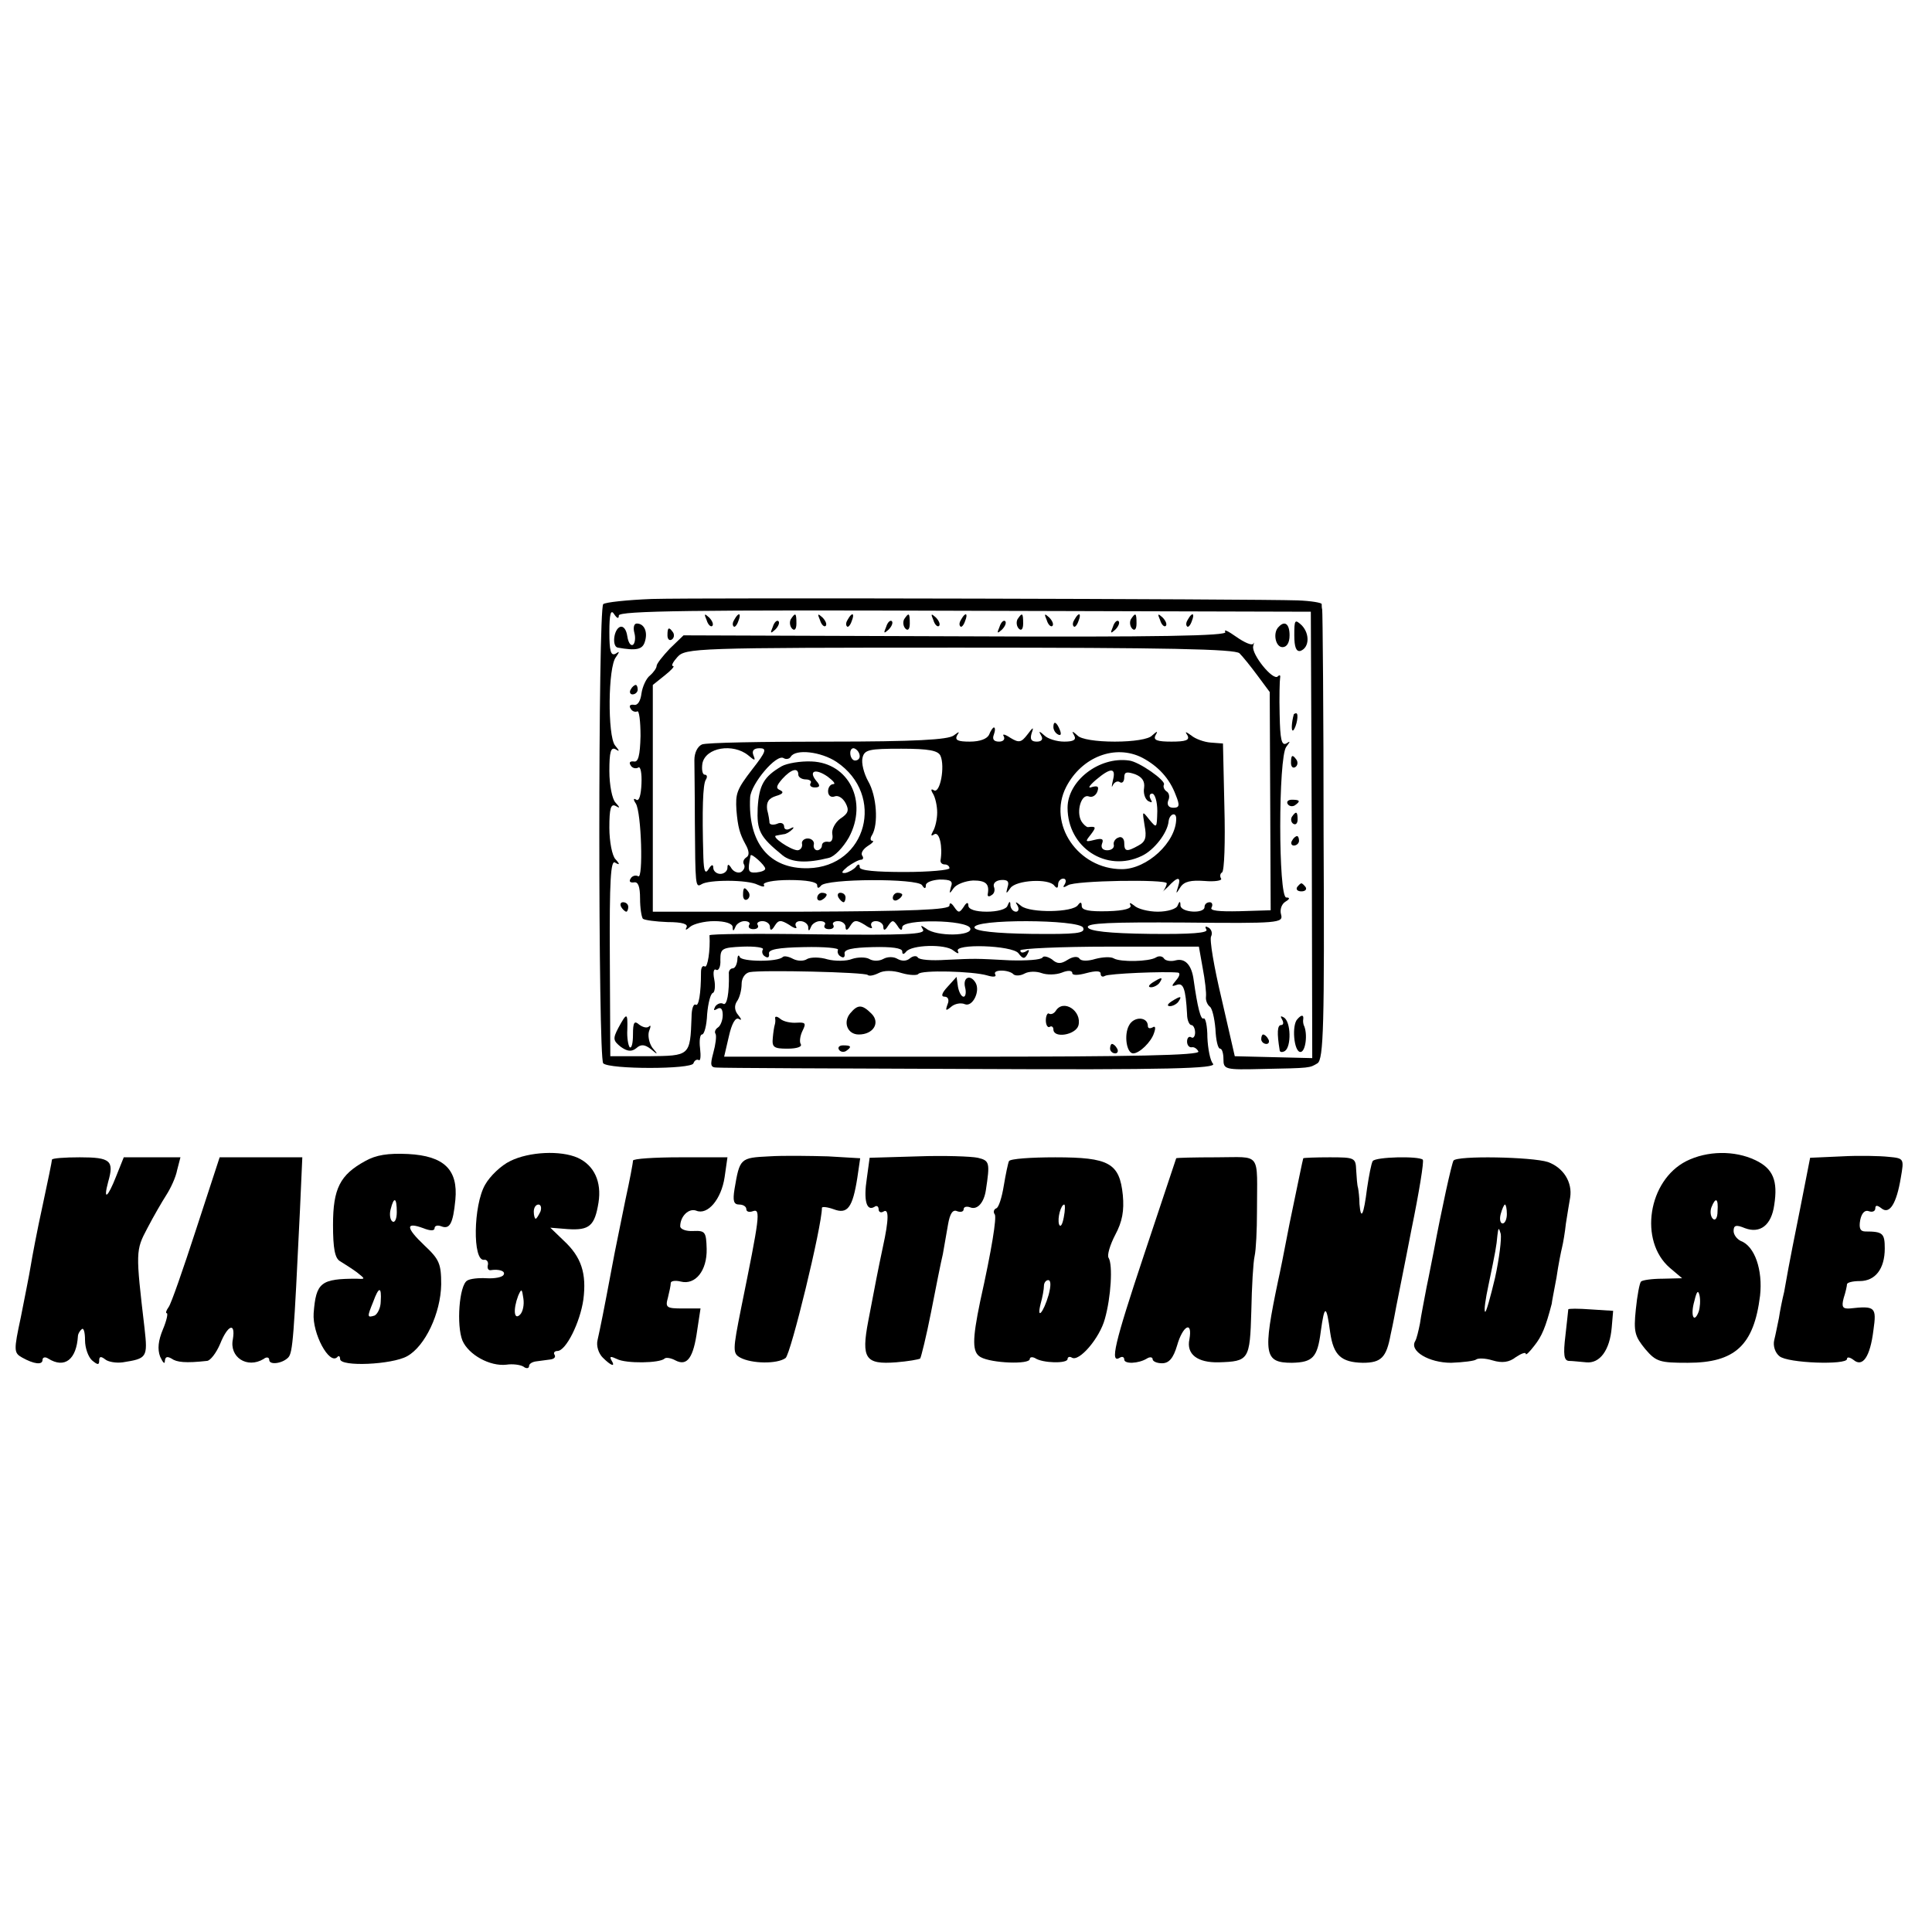 <?xml version="1.0" standalone="no"?>
<!DOCTYPE svg PUBLIC "-//W3C//DTD SVG 20010904//EN"
 "http://www.w3.org/TR/2001/REC-SVG-20010904/DTD/svg10.dtd">
<svg version="1.0" xmlns="http://www.w3.org/2000/svg"
 width="409pt" height="409pt" viewBox="0 0 409 409"
 preserveAspectRatio="xMidYMid meet">
<g transform="translate(0,409) scale(0.1,-0.1)"
fill="#000000" stroke="none">
<path d="M1380 2822 c-52 -2 -99 -7 -103 -11 -11 -11 -11 -961 0 -972 13 -13
187 -13 191 0 2 6 7 9 11 7 4 -3 5 8 3 25 -2 16 0 29 4 29 5 0 10 19 11 43 2
23 7 43 12 45 4 1 6 14 3 29 -3 15 -1 23 4 20 5 -3 10 6 9 21 0 24 3 26 47 28
27 1 46 -2 43 -6 -3 -5 -1 -12 5 -15 6 -4 9 -1 8 6 -2 9 19 13 74 14 43 1 75
-2 72 -6 -2 -4 0 -11 6 -14 6 -4 9 -1 8 6 -2 9 16 13 60 14 39 1 62 -2 62 -9
0 -7 3 -7 8 -1 11 15 83 17 100 3 9 -7 13 -8 10 -2 -11 17 115 13 128 -4 9
-12 13 -13 19 -2 5 9 4 11 -3 6 -7 -4 -12 -3 -12 2 0 4 85 8 189 8 l189 0 8
-45 c5 -26 8 -53 7 -61 -1 -8 3 -17 8 -21 5 -3 10 -24 12 -47 1 -23 5 -42 10
-42 4 0 7 -10 7 -22 0 -22 3 -23 82 -21 104 2 100 2 117 12 13 8 15 81 13 483
0 260 -2 475 -3 478 -1 3 -1 8 -1 11 1 3 -23 7 -51 8 -89 3 -1266 6 -1367 3z
m-70 -35 c0 10 162 12 733 10 l732 -2 2 -472 1 -473 -82 2 -82 2 -28 122 c-16
67 -26 126 -22 132 3 6 1 14 -5 18 -7 4 -9 3 -5 -4 4 -7 -31 -10 -120 -9 -87
1 -129 6 -131 14 -3 9 49 11 205 10 199 -2 209 -1 204 17 -3 10 1 22 9 27 10
6 10 9 2 9 -17 0 -17 297 0 319 9 12 9 13 0 7 -10 -5 -13 9 -14 61 -1 37 0 73
1 78 1 6 -1 7 -5 3 -10 -10 -56 47 -52 64 2 7 2 10 0 5 -3 -4 -19 3 -36 15
-17 12 -27 17 -23 10 5 -8 -136 -11 -570 -9 l-577 2 -29 -28 c-15 -16 -28 -32
-28 -37 0 -4 -6 -13 -14 -20 -8 -6 -16 -24 -18 -38 -2 -16 -8 -26 -16 -24 -8
1 -11 -2 -7 -8 3 -6 10 -8 14 -6 4 3 7 -21 7 -52 -1 -42 -5 -56 -14 -54 -8 1
-11 -2 -7 -8 3 -6 11 -8 16 -5 5 4 8 -12 7 -34 -1 -24 -5 -38 -11 -34 -6 4 -7
1 -1 -8 12 -19 16 -162 5 -154 -5 3 -13 1 -16 -5 -4 -6 -1 -9 7 -8 9 2 13 -9
13 -34 0 -20 3 -39 6 -43 4 -3 27 -6 52 -7 31 0 45 -4 40 -12 -3 -6 0 -5 8 2
7 6 30 12 51 12 23 0 38 -5 39 -12 0 -10 2 -10 6 0 2 6 11 12 19 12 9 0 13 -4
10 -8 -3 -5 1 -9 9 -9 8 0 12 4 9 9 -3 4 2 8 10 8 9 0 16 -6 16 -12 0 -9 4 -8
10 2 8 13 13 13 31 2 11 -8 18 -9 14 -3 -3 6 1 11 9 11 9 0 16 -6 17 -12 0
-10 2 -10 6 0 2 6 11 12 19 12 9 0 13 -4 10 -8 -3 -5 1 -9 9 -9 8 0 12 4 9 9
-3 4 2 8 10 8 9 0 16 -6 16 -12 0 -9 4 -8 10 2 8 13 13 13 31 2 11 -8 18 -9
14 -3 -3 6 1 11 9 11 9 0 16 -6 16 -12 0 -9 4 -8 10 2 9 13 11 13 20 0 6 -10
10 -11 10 -3 0 18 137 16 144 -2 6 -17 -72 -18 -93 -1 -12 8 -13 8 -7 -2 6
-10 -37 -12 -222 -10 -127 2 -230 1 -230 -2 2 -31 -4 -70 -10 -66 -5 3 -8 -3
-8 -12 0 -46 -5 -73 -11 -69 -5 3 -9 -9 -9 -26 -3 -83 -3 -82 -92 -83 l-80 0
-1 209 c-1 164 2 207 11 201 10 -6 11 -4 1 7 -7 7 -13 37 -13 67 0 40 3 51 13
46 10 -6 10 -4 0 7 -7 7 -13 37 -13 67 0 40 3 51 13 46 9 -6 9 -4 -1 8 -16 20
-15 167 2 187 8 12 8 13 -1 7 -10 -5 -13 6 -13 46 0 38 3 49 10 38 6 -9 10
-11 10 -3z m1314 -80 c7 -7 24 -28 38 -47 l26 -35 1 -231 1 -231 -66 -2 c-44
-1 -64 1 -59 8 3 6 1 11 -4 11 -6 0 -11 -4 -11 -10 0 -15 -50 -12 -51 3 0 10
-2 10 -6 0 -2 -7 -21 -13 -42 -13 -20 0 -43 6 -50 13 -8 6 -11 7 -8 1 4 -7
-12 -12 -48 -13 -39 -1 -55 2 -55 11 0 9 -3 9 -8 2 -11 -16 -101 -17 -120 -2
-12 10 -14 10 -8 1 4 -7 2 -13 -3 -13 -6 0 -11 6 -12 13 0 10 -2 10 -6 0 -2
-8 -22 -13 -44 -13 -24 0 -39 5 -39 13 0 8 -4 7 -10 -3 -9 -13 -11 -13 -20 0
-6 9 -10 10 -10 3 0 -9 -77 -12 -314 -13 l-314 0 0 240 0 240 25 20 c14 11 22
20 18 20 -5 0 0 9 9 19 17 19 37 20 598 20 437 0 583 -3 592 -12z m-331 -581
c5 -12 -14 -14 -110 -13 -76 1 -118 6 -120 13 -6 19 223 18 230 0z"/>
<path d="M1496 2777 c3 -10 9 -15 12 -12 3 3 0 11 -7 18 -10 9 -11 8 -5 -6z"/>
<path d="M1555 2779 c-4 -6 -5 -12 -2 -15 2 -3 7 2 10 11 7 17 1 20 -8 4z"/>
<path d="M1674 2779 c-3 -6 -2 -15 3 -20 5 -5 9 -1 9 11 0 23 -2 24 -12 9z"/>
<path d="M1736 2777 c3 -10 9 -15 12 -12 3 3 0 11 -7 18 -10 9 -11 8 -5 -6z"/>
<path d="M1795 2779 c-4 -6 -5 -12 -2 -15 2 -3 7 2 10 11 7 17 1 20 -8 4z"/>
<path d="M1914 2779 c-3 -6 -2 -15 3 -20 5 -5 9 -1 9 11 0 23 -2 24 -12 9z"/>
<path d="M1976 2777 c3 -10 9 -15 12 -12 3 3 0 11 -7 18 -10 9 -11 8 -5 -6z"/>
<path d="M2035 2779 c-4 -6 -5 -12 -2 -15 2 -3 7 2 10 11 7 17 1 20 -8 4z"/>
<path d="M2154 2779 c-3 -6 -2 -15 3 -20 5 -5 9 -1 9 11 0 23 -2 24 -12 9z"/>
<path d="M2216 2777 c3 -10 9 -15 12 -12 3 3 0 11 -7 18 -10 9 -11 8 -5 -6z"/>
<path d="M2275 2779 c-4 -6 -5 -12 -2 -15 2 -3 7 2 10 11 7 17 1 20 -8 4z"/>
<path d="M2394 2779 c-3 -6 -2 -15 3 -20 5 -5 9 -1 9 11 0 23 -2 24 -12 9z"/>
<path d="M2456 2777 c3 -10 9 -15 12 -12 3 3 0 11 -7 18 -10 9 -11 8 -5 -6z"/>
<path d="M2515 2779 c-4 -6 -5 -12 -2 -15 2 -3 7 2 10 11 7 17 1 20 -8 4z"/>
<path d="M1636 2763 c-6 -14 -5 -15 5 -6 7 7 10 15 7 18 -3 3 -9 -2 -12 -12z"/>
<path d="M1876 2763 c-6 -14 -5 -15 5 -6 7 7 10 15 7 18 -3 3 -9 -2 -12 -12z"/>
<path d="M2116 2763 c-6 -14 -5 -15 5 -6 7 7 10 15 7 18 -3 3 -9 -2 -12 -12z"/>
<path d="M2356 2763 c-6 -14 -5 -15 5 -6 7 7 10 15 7 18 -3 3 -9 -2 -12 -12z"/>
<path d="M2740 2745 c0 -25 4 -35 13 -33 19 7 20 36 3 54 -15 14 -16 12 -16
-21z"/>
<path d="M1313 2763 c-14 -5 -18 -42 -5 -44 39 -7 52 -4 57 12 7 21 -1 39 -17
39 -6 0 -8 -9 -5 -20 3 -11 1 -22 -3 -25 -5 -3 -10 5 -12 18 -2 14 -8 22 -15
20z"/>
<path d="M2707 2763 c-13 -12 -7 -43 8 -43 9 0 15 9 15 25 0 24 -10 32 -23 18z"/>
<path d="M1413 2745 c0 -8 4 -12 9 -9 5 3 6 10 3 15 -9 13 -12 11 -12 -6z"/>
<path d="M1335 2630 c-3 -5 -1 -10 4 -10 6 0 11 5 11 10 0 6 -2 10 -4 10 -3 0
-8 -4 -11 -10z"/>
<path d="M2739 2578 c-5 -18 -6 -38 -1 -34 7 8 12 36 6 36 -2 0 -4 -1 -5 -2z"/>
<path d="M2733 2475 c0 -8 4 -12 9 -9 5 3 6 10 3 15 -9 13 -12 11 -12 -6z"/>
<path d="M2726 2388 c3 -5 10 -6 15 -3 13 9 11 12 -6 12 -8 0 -12 -4 -9 -9z"/>
<path d="M2735 2361 c-3 -5 -2 -12 3 -15 5 -3 9 1 9 9 0 17 -3 19 -12 6z"/>
<path d="M2735 2310 c-3 -5 -1 -10 4 -10 6 0 11 5 11 10 0 6 -2 10 -4 10 -3 0
-8 -4 -11 -10z"/>
<path d="M2746 2212 c-3 -5 1 -9 9 -9 8 0 12 4 9 9 -3 4 -7 8 -9 8 -2 0 -6 -4
-9 -8z"/>
<path d="M1315 2170 c3 -5 8 -10 11 -10 2 0 4 5 4 10 0 6 -5 10 -11 10 -5 0
-7 -4 -4 -10z"/>
<path d="M1309 1914 c-12 -23 -11 -27 5 -40 14 -10 23 -11 33 -3 10 9 18 8 31
-2 15 -13 16 -12 3 3 -7 10 -10 26 -7 35 4 10 4 14 0 10 -4 -4 -13 -2 -21 4
-10 9 -13 5 -13 -21 0 -19 -3 -30 -7 -27 -3 4 -6 20 -5 37 1 37 -1 37 -19 4z"/>
<path d="M2714 1932 c4 -7 3 -12 -2 -12 -8 0 -9 -17 -3 -53 0 -5 6 -5 11 -2
14 9 13 62 -2 71 -7 4 -8 3 -4 -4z"/>
<path d="M2747 1933 c-13 -12 -8 -70 6 -70 11 0 16 39 7 57 -1 3 -2 8 -1 13 1
9 -4 9 -12 0z"/>
<path d="M2670 1890 c0 -5 5 -10 11 -10 5 0 7 5 4 10 -3 6 -8 10 -11 10 -2 0
-4 -4 -4 -10z"/>
<path d="M2230 2551 c0 -6 4 -13 10 -16 6 -3 7 1 4 9 -7 18 -14 21 -14 7z"/>
<path d="M2094 2535 c-4 -9 -19 -15 -41 -15 -25 0 -32 3 -27 13 6 9 5 9 -7 0
-12 -9 -82 -13 -266 -13 -138 0 -258 -2 -267 -6 -9 -4 -16 -17 -16 -33 0 -14
1 -73 1 -131 1 -134 1 -140 14 -132 15 10 98 10 119 -1 11 -5 16 -5 13 0 -3 5
20 10 54 10 37 0 59 -4 59 -11 0 -7 3 -7 8 -1 10 15 205 16 214 1 5 -8 8 -8 8
0 0 6 13 11 29 12 24 0 29 -3 24 -16 -4 -15 -3 -15 6 -2 6 8 24 15 41 16 27 0
35 -7 31 -29 -1 -5 3 -6 8 -2 6 3 8 11 5 18 -2 7 4 13 15 14 14 1 18 -3 14
-15 -4 -15 -3 -15 6 -2 12 17 82 21 93 5 5 -6 8 -6 8 3 0 6 5 12 11 12 5 0 7
-5 3 -12 -5 -7 -3 -8 7 -2 15 10 209 13 209 4 0 -3 -3 -10 -7 -16 -5 -5 -1 -1
9 8 21 23 29 23 22 1 -5 -16 -5 -17 5 -1 8 12 22 15 51 13 22 -2 38 1 35 5 -3
5 -2 11 2 13 5 3 7 65 5 139 l-3 134 -26 2 c-14 1 -33 8 -41 15 -13 9 -14 9
-8 0 5 -10 -4 -13 -34 -13 -30 0 -39 3 -34 13 6 10 4 10 -7 0 -7 -8 -40 -13
-79 -13 -39 0 -72 5 -79 13 -11 10 -13 10 -7 0 5 -9 -1 -13 -21 -13 -16 0 -35
6 -42 13 -11 10 -13 10 -7 0 5 -8 1 -13 -9 -13 -12 0 -15 5 -11 18 5 14 3 13
-9 -3 -13 -17 -18 -18 -36 -7 -12 8 -18 9 -14 3 3 -6 -1 -11 -10 -11 -11 0
-15 5 -11 15 3 8 3 15 0 15 -2 0 -7 -7 -10 -15z m-510 -44 c14 -12 16 -12 11
0 -4 10 1 15 13 15 16 0 14 -7 -15 -44 -34 -44 -36 -52 -34 -87 3 -36 7 -50
19 -72 8 -14 9 -24 2 -28 -6 -4 -8 -10 -5 -15 3 -5 0 -12 -6 -16 -6 -3 -15 0
-20 7 -6 10 -9 11 -9 2 0 -7 -7 -13 -15 -13 -8 0 -15 6 -15 13 0 8 -4 7 -10
-3 -7 -11 -10 -5 -11 25 -3 102 -1 154 5 164 4 6 3 11 -2 11 -5 0 -7 11 -5 24
7 34 65 43 97 17z m236 -2 c0 -5 -4 -9 -10 -9 -5 0 -10 7 -10 16 0 8 5 12 10
9 6 -3 10 -10 10 -16z m171 1 c10 -23 -1 -81 -14 -73 -6 4 -7 1 -2 -7 5 -8 9
-26 9 -40 0 -14 -4 -32 -9 -40 -5 -9 -4 -11 3 -6 11 6 18 -27 13 -56 0 -5 4
-8 9 -8 6 0 10 -4 10 -8 0 -4 -43 -8 -95 -8 -61 0 -95 3 -95 10 0 7 -3 8 -8 1
-4 -5 -14 -11 -22 -13 -10 -1 -9 2 4 13 11 8 24 15 29 15 4 0 6 4 2 9 -3 6 3
14 12 20 10 6 14 11 10 11 -5 0 -5 6 -1 12 14 23 10 83 -8 114 -9 16 -15 39
-12 50 4 17 14 19 82 19 59 0 78 -4 83 -15z m-220 -13 c104 -70 64 -222 -60
-225 -83 -2 -128 54 -123 150 2 29 56 93 71 83 5 -3 12 -2 15 3 10 17 64 11
97 -11z m647 9 c34 -18 58 -44 71 -79 9 -22 8 -27 -5 -27 -10 0 -14 6 -11 15
4 8 2 17 -4 20 -5 4 -7 10 -5 14 5 8 -53 49 -74 51 -63 9 -130 -43 -130 -100
0 -84 82 -138 157 -102 26 12 55 49 57 74 2 15 16 20 16 5 0 -50 -62 -107
-115 -107 -93 0 -158 96 -118 174 33 64 104 91 161 62z m-62 -48 c-3 -13 -3
-17 0 -10 3 6 10 10 15 6 5 -3 9 2 9 10 0 12 5 13 23 7 15 -6 21 -15 19 -29
-2 -11 2 -24 9 -28 8 -4 9 -3 5 4 -4 7 -2 12 3 12 6 0 11 -17 11 -37 -1 -37
-1 -37 -17 -18 -15 19 -15 19 -10 -12 5 -26 2 -35 -13 -43 -25 -14 -30 -13
-30 6 0 9 -6 14 -12 11 -7 -2 -12 -10 -10 -16 1 -6 -5 -11 -14 -11 -10 0 -14
6 -11 14 4 10 0 12 -16 8 -20 -5 -20 -4 -8 11 12 16 12 18 -6 16 -3 0 -10 6
-14 13 -11 20 0 58 16 52 7 -3 15 2 18 10 4 11 1 13 -11 10 -10 -4 -7 2 8 15
32 27 43 26 36 -1z m-736 -187 c0 -4 -9 -7 -19 -8 -17 -1 -19 2 -12 36 1 6 31
-21 31 -28z"/>
<path d="M1655 2468 c-38 -22 -48 -40 -51 -88 -2 -49 4 -61 53 -101 19 -15 51
-17 98 -5 12 3 30 22 42 43 41 76 0 158 -79 161 -24 1 -52 -4 -63 -10z m35
-18 c0 -5 7 -10 16 -10 8 0 13 -4 10 -8 -3 -5 1 -9 9 -9 11 0 12 4 3 14 -17
21 -2 27 24 9 12 -9 18 -16 12 -16 -6 0 -11 -7 -11 -15 0 -9 6 -14 14 -11 7 3
17 -3 23 -14 8 -15 6 -22 -11 -33 -11 -8 -19 -23 -17 -33 2 -11 -2 -18 -9 -16
-7 1 -13 -2 -13 -8 0 -5 -5 -10 -10 -10 -5 0 -9 6 -7 13 1 6 -5 12 -13 12 -8
0 -14 -6 -12 -12 1 -7 -4 -13 -10 -13 -15 1 -56 29 -45 31 4 1 11 2 16 3 5 0
13 5 18 10 5 5 3 6 -4 2 -7 -4 -13 -2 -13 4 0 7 -7 10 -15 6 -8 -3 -15 -2 -16
2 0 4 -2 17 -5 28 -2 16 3 24 19 29 14 4 17 8 9 12 -10 4 -9 9 4 24 19 21 34
25 34 9z"/>
<path d="M1573 2195 c0 -8 4 -12 9 -9 5 3 6 10 3 15 -9 13 -12 11 -12 -6z"/>
<path d="M1730 2189 c0 -5 5 -7 10 -4 6 3 10 8 10 11 0 2 -4 4 -10 4 -5 0 -10
-5 -10 -11z"/>
<path d="M1775 2190 c3 -5 8 -10 11 -10 2 0 4 5 4 10 0 6 -5 10 -11 10 -5 0
-7 -4 -4 -10z"/>
<path d="M1890 2189 c0 -5 5 -7 10 -4 6 3 10 8 10 11 0 2 -4 4 -10 4 -5 0 -10
-5 -10 -11z"/>
<path d="M1561 2058 c-1 -10 -5 -18 -10 -18 -5 0 -9 -6 -8 -12 1 -40 -4 -68
-12 -63 -5 3 -13 0 -17 -6 -4 -8 -3 -9 4 -5 8 5 12 0 12 -13 0 -11 -5 -23 -10
-26 -6 -4 -8 -10 -5 -14 2 -5 0 -22 -5 -40 -7 -26 -6 -31 8 -31 9 -1 252 -2
539 -3 417 -2 519 1 511 11 -6 6 -11 32 -12 56 0 24 -4 42 -8 40 -6 -4 -13 24
-21 81 -4 32 -18 47 -38 42 -10 -3 -22 -1 -25 4 -3 5 -11 6 -17 2 -15 -9 -75
-10 -89 -2 -6 4 -24 3 -39 -1 -16 -5 -31 -5 -34 1 -4 5 -14 4 -25 -3 -14 -9
-22 -9 -33 1 -9 6 -18 8 -20 4 -3 -5 -34 -7 -69 -6 -76 4 -70 4 -136 1 -30 -2
-56 0 -59 5 -2 4 -10 4 -17 -2 -7 -6 -17 -6 -26 -1 -8 5 -21 5 -30 0 -9 -5
-22 -5 -30 0 -7 4 -24 4 -36 0 -12 -5 -36 -5 -52 -1 -16 5 -35 5 -43 1 -7 -5
-20 -5 -30 0 -9 5 -19 7 -22 4 -11 -11 -87 -10 -91 0 -2 6 -5 3 -5 -6z m276
-32 c3 -3 13 -1 23 4 11 6 30 6 49 0 17 -5 33 -5 35 -2 5 9 116 6 146 -3 13
-4 20 -3 17 2 -7 11 29 11 39 0 4 -3 14 -3 23 2 9 5 25 5 36 1 11 -4 30 -4 43
1 12 5 22 5 22 -1 0 -5 12 -5 30 0 19 5 30 5 30 -1 0 -6 4 -8 9 -5 7 5 128 10
155 7 5 -1 3 -8 -4 -16 -11 -13 -10 -14 1 -10 14 5 19 -7 22 -62 0 -13 5 -23
9 -23 4 0 8 -7 8 -16 0 -8 -4 -13 -8 -10 -5 3 -9 -1 -9 -9 0 -8 5 -13 10 -12
5 1 11 -3 14 -9 3 -8 -134 -11 -500 -11 l-504 0 10 43 c6 27 14 41 21 37 7 -4
6 -1 -1 8 -8 9 -9 20 -3 29 6 8 10 25 10 37 0 12 7 23 17 25 26 5 244 0 250
-6z"/>
<path d="M2006 2001 c-12 -13 -15 -21 -6 -21 7 0 10 -7 6 -16 -5 -14 -4 -15 8
-5 7 6 20 9 29 5 16 -6 33 28 22 46 -11 18 -27 11 -22 -10 3 -11 1 -20 -3 -20
-5 0 -10 10 -12 21 l-3 21 -19 -21z"/>
<path d="M2440 2010 c-9 -6 -10 -10 -3 -10 6 0 15 5 18 10 8 12 4 12 -15 0z"/>
<path d="M2480 1970 c-9 -6 -10 -10 -3 -10 6 0 15 5 18 10 8 12 4 12 -15 0z"/>
<path d="M1800 1945 c-16 -19 -6 -45 18 -45 31 0 46 25 27 44 -20 20 -29 20
-45 1z"/>
<path d="M2235 1950 c-4 -6 -10 -8 -14 -6 -3 3 -7 -4 -7 -14 0 -10 4 -16 8
-14 4 3 8 0 8 -5 0 -20 47 -12 53 8 8 31 -32 57 -48 31z"/>
<path d="M1641 1934 c1 -5 0 -11 -1 -14 -1 -3 -3 -15 -4 -27 -2 -20 2 -23 31
-23 20 0 32 4 28 10 -3 5 -1 18 4 28 8 16 6 18 -12 17 -12 -1 -28 2 -35 8 -7
6 -12 6 -11 1z"/>
<path d="M2390 1919 c-11 -20 -5 -59 9 -59 13 0 38 24 44 43 4 11 3 16 -3 12
-6 -3 -10 -2 -10 3 0 20 -30 21 -40 1z"/>
<path d="M1776 1868 c3 -5 10 -6 15 -3 13 9 11 12 -6 12 -8 0 -12 -4 -9 -9z"/>
<path d="M2350 1870 c0 -5 5 -10 11 -10 5 0 7 5 4 10 -3 6 -8 10 -11 10 -2 0
-4 -4 -4 -10z"/>
<path d="M773 1632 c-53 -29 -68 -58 -68 -135 0 -50 4 -71 15 -77 8 -5 24 -15
35 -23 19 -15 19 -15 0 -14 -76 0 -86 -8 -91 -73 -3 -43 33 -110 50 -93 3 4 6
2 6 -4 0 -17 110 -12 142 6 38 21 71 91 72 152 0 44 -4 53 -36 83 -39 37 -40
50 -2 36 15 -6 24 -6 24 0 0 5 6 7 14 4 18 -7 25 5 30 56 6 64 -24 93 -100 97
-43 2 -68 -2 -91 -15z m67 -108 c0 -14 -4 -23 -9 -20 -5 3 -7 15 -4 26 7 28
13 25 13 -6z m-34 -189 c0 -14 -7 -27 -13 -30 -16 -5 -16 -3 -3 29 12 33 18
33 16 1z"/>
<path d="M1080 1632 c-19 -9 -43 -32 -53 -50 -25 -43 -27 -163 -2 -159 5 1 9
-4 8 -10 -2 -7 0 -12 5 -12 19 3 33 -2 28 -10 -3 -5 -19 -8 -36 -7 -17 1 -35
-1 -41 -5 -17 -10 -23 -95 -10 -127 13 -30 58 -55 93 -51 13 2 29 0 36 -4 6
-5 12 -4 12 1 0 5 7 9 15 10 8 1 22 3 30 4 8 1 12 5 9 10 -3 4 0 8 6 8 18 0
48 60 55 109 7 55 -4 90 -42 125 l-28 27 37 -3 c46 -3 57 7 65 56 7 44 -9 79
-44 95 -36 16 -103 13 -143 -7z m64 -107 c-4 -8 -8 -15 -10 -15 -2 0 -4 7 -4
15 0 8 4 15 10 15 5 0 7 -7 4 -15z m-43 -218 c-13 -13 -15 11 -4 40 7 16 8 15
11 -6 2 -13 -1 -28 -7 -34z"/>
<path d="M1628 1642 c-61 -3 -62 -4 -73 -69 -4 -25 -2 -33 10 -33 8 0 15 -4
15 -10 0 -5 6 -7 14 -4 17 6 14 -13 -25 -205 -18 -90 -18 -96 -2 -105 24 -13
78 -14 96 -1 11 8 77 279 77 318 0 3 11 2 25 -3 29 -11 40 3 50 67 l6 41 -68
4 c-37 1 -94 2 -125 0z"/>
<path d="M1943 1642 l-102 -3 -6 -44 c-7 -45 -1 -70 16 -60 5 4 9 1 9 -5 0 -6
5 -8 10 -5 12 8 12 -16 -1 -75 -11 -52 -15 -73 -31 -157 -15 -79 -6 -92 59
-87 25 2 48 6 51 8 2 3 13 47 23 98 10 51 21 107 25 123 3 17 8 45 11 63 4 23
10 32 19 28 8 -3 14 -1 14 4 0 5 6 7 14 4 15 -6 29 10 33 36 9 59 8 63 -17 69
-14 3 -71 5 -127 3z"/>
<path d="M3570 1632 c-81 -41 -101 -169 -35 -226 l26 -22 -41 -1 c-23 0 -43
-3 -46 -6 -3 -3 -8 -29 -11 -59 -5 -48 -2 -57 20 -84 23 -27 31 -29 90 -29
100 0 140 37 153 142 6 54 -11 105 -41 116 -8 4 -15 13 -15 21 0 12 5 14 24 6
32 -12 56 6 62 49 8 51 -2 77 -40 95 -44 21 -102 20 -146 -2z m66 -106 c0 -15
-5 -21 -10 -16 -5 5 -6 16 -3 24 9 23 15 19 13 -8z m-40 -213 c-10 -26 -18 -8
-9 23 5 21 8 24 11 11 2 -10 1 -25 -2 -34z"/>
<path d="M3899 1642 l-67 -3 -21 -107 c-12 -59 -23 -116 -25 -127 -2 -11 -6
-33 -9 -50 -4 -16 -9 -41 -11 -55 -3 -14 -7 -35 -10 -47 -3 -12 2 -27 11 -34
17 -15 143 -19 143 -6 0 5 6 4 14 -2 19 -16 35 6 42 63 7 49 4 52 -50 46 -15
-1 -18 3 -13 22 4 12 7 26 7 29 0 4 12 7 27 7 33 0 53 26 53 69 0 32 -4 36
-41 36 -11 0 -14 7 -11 24 3 15 10 22 18 19 8 -3 14 0 14 6 0 7 4 7 13 0 17
-14 32 10 41 65 7 40 7 41 -26 44 -18 2 -63 3 -99 1z"/>
<path d="M110 1635 c0 -3 -9 -47 -20 -98 -11 -50 -22 -108 -25 -127 -3 -19
-13 -68 -21 -109 -15 -70 -15 -75 3 -85 25 -14 43 -16 43 -5 0 6 6 7 12 3 35
-22 60 -2 63 48 0 3 3 10 8 14 4 4 7 -6 7 -23 0 -17 7 -36 15 -43 12 -10 15
-10 15 0 0 9 4 9 13 2 6 -5 23 -8 37 -6 51 8 53 10 46 72 -19 162 -19 165 6
212 13 25 31 56 40 70 9 14 20 37 23 53 l7 27 -60 0 -60 0 -16 -40 c-18 -46
-28 -53 -17 -12 13 45 5 52 -60 52 -32 0 -59 -2 -59 -5z"/>
<path d="M415 1487 c-27 -83 -53 -158 -58 -164 -5 -7 -7 -13 -4 -13 3 0 0 -15
-8 -34 -10 -24 -12 -42 -6 -58 6 -13 10 -17 10 -9 1 9 5 10 14 5 11 -8 30 -10
75 -5 7 0 20 17 28 36 16 40 33 47 27 10 -8 -38 30 -63 65 -42 6 5 12 4 12 -2
0 -11 27 -8 40 5 10 10 12 43 25 312 l5 112 -88 0 -87 0 -50 -153z"/>
<path d="M1340 1633 c0 -5 -7 -42 -16 -83 -8 -41 -22 -106 -29 -145 -17 -91
-24 -125 -30 -152 -3 -12 2 -28 11 -37 18 -18 28 -21 18 -5 -4 8 -1 8 12 2 19
-10 91 -9 101 1 3 3 14 1 23 -4 25 -13 38 6 46 64 l7 46 -38 0 c-34 0 -37 2
-31 23 3 12 6 26 6 31 0 4 9 6 21 3 31 -8 56 23 55 69 -1 36 -3 39 -28 38 -16
-1 -28 4 -28 10 0 21 18 39 34 33 24 -10 53 24 60 71 l6 42 -100 0 c-55 0
-100 -3 -100 -7z"/>
<path d="M2136 1632 c-2 -4 -7 -28 -11 -52 -4 -25 -11 -47 -16 -48 -5 -2 -7
-8 -3 -13 4 -7 -6 -72 -31 -184 -17 -82 -17 -108 1 -118 23 -13 104 -16 104
-4 0 4 5 5 11 2 16 -11 69 -12 69 -2 0 4 4 6 9 3 15 -10 59 41 70 82 13 46 17
114 8 129 -4 5 3 28 14 49 15 28 19 51 16 84 -7 68 -29 80 -143 80 -51 0 -95
-3 -98 -8z m116 -119 c-3 -16 -7 -22 -10 -15 -4 13 4 42 11 42 2 0 2 -12 -1
-27z m-32 -164 c-11 -38 -26 -55 -17 -19 4 14 7 31 7 38 0 6 4 12 9 12 6 0 6
-12 1 -31z"/>
<path d="M2490 1638 c-1 -2 -31 -94 -68 -204 -63 -189 -73 -232 -51 -218 5 3
9 1 9 -4 0 -10 30 -9 48 2 6 4 12 3 12 -1 0 -5 9 -9 20 -9 15 0 24 11 32 38
12 42 33 53 26 13 -7 -32 17 -50 62 -49 64 2 66 5 69 108 1 52 4 104 7 117 3
13 5 56 5 94 0 129 11 115 -86 115 -47 0 -85 -1 -85 -2z"/>
<path d="M2759 1638 c-2 -7 -9 -42 -29 -138 -11 -58 -22 -112 -24 -120 -33
-157 -30 -175 29 -175 44 1 54 11 61 66 8 58 12 58 20 -2 7 -48 23 -63 69 -64
39 0 50 11 59 60 5 22 10 49 12 60 2 11 17 84 32 162 16 78 27 145 24 148 -9
8 -100 6 -106 -3 -3 -5 -8 -31 -12 -58 -7 -56 -13 -69 -16 -33 0 13 -2 29 -3
34 -2 6 -3 22 -4 38 -1 26 -3 27 -56 27 -30 0 -55 -1 -56 -2z"/>
<path d="M3077 1633 c-4 -7 -25 -102 -42 -193 -3 -14 -9 -47 -15 -75 -5 -27
-12 -62 -14 -77 -3 -15 -7 -32 -10 -37 -13 -21 29 -46 76 -46 26 1 50 4 53 7
4 3 19 3 35 -2 20 -6 35 -4 49 7 12 8 21 11 21 7 0 -4 8 4 18 17 16 20 24 39
37 89 0 3 5 28 10 55 4 28 10 57 12 65 2 8 6 31 8 50 3 19 7 44 9 55 5 32 -14
63 -47 75 -34 11 -193 14 -200 3z m113 -113 c0 -11 -4 -20 -9 -20 -5 0 -7 9
-4 20 3 11 7 20 9 20 2 0 4 -9 4 -20z m-25 -135 c-10 -42 -19 -74 -21 -72 -3
2 1 28 7 56 15 72 17 83 19 106 2 17 3 17 7 3 2 -10 -3 -52 -12 -93z"/>
<path d="M3320 1318 c0 -2 -3 -27 -6 -55 -5 -41 -3 -53 7 -54 8 0 24 -2 37 -3
29 -3 50 26 54 74 l3 35 -47 3 c-27 2 -48 2 -48 0z"/>
</g>
</svg>

